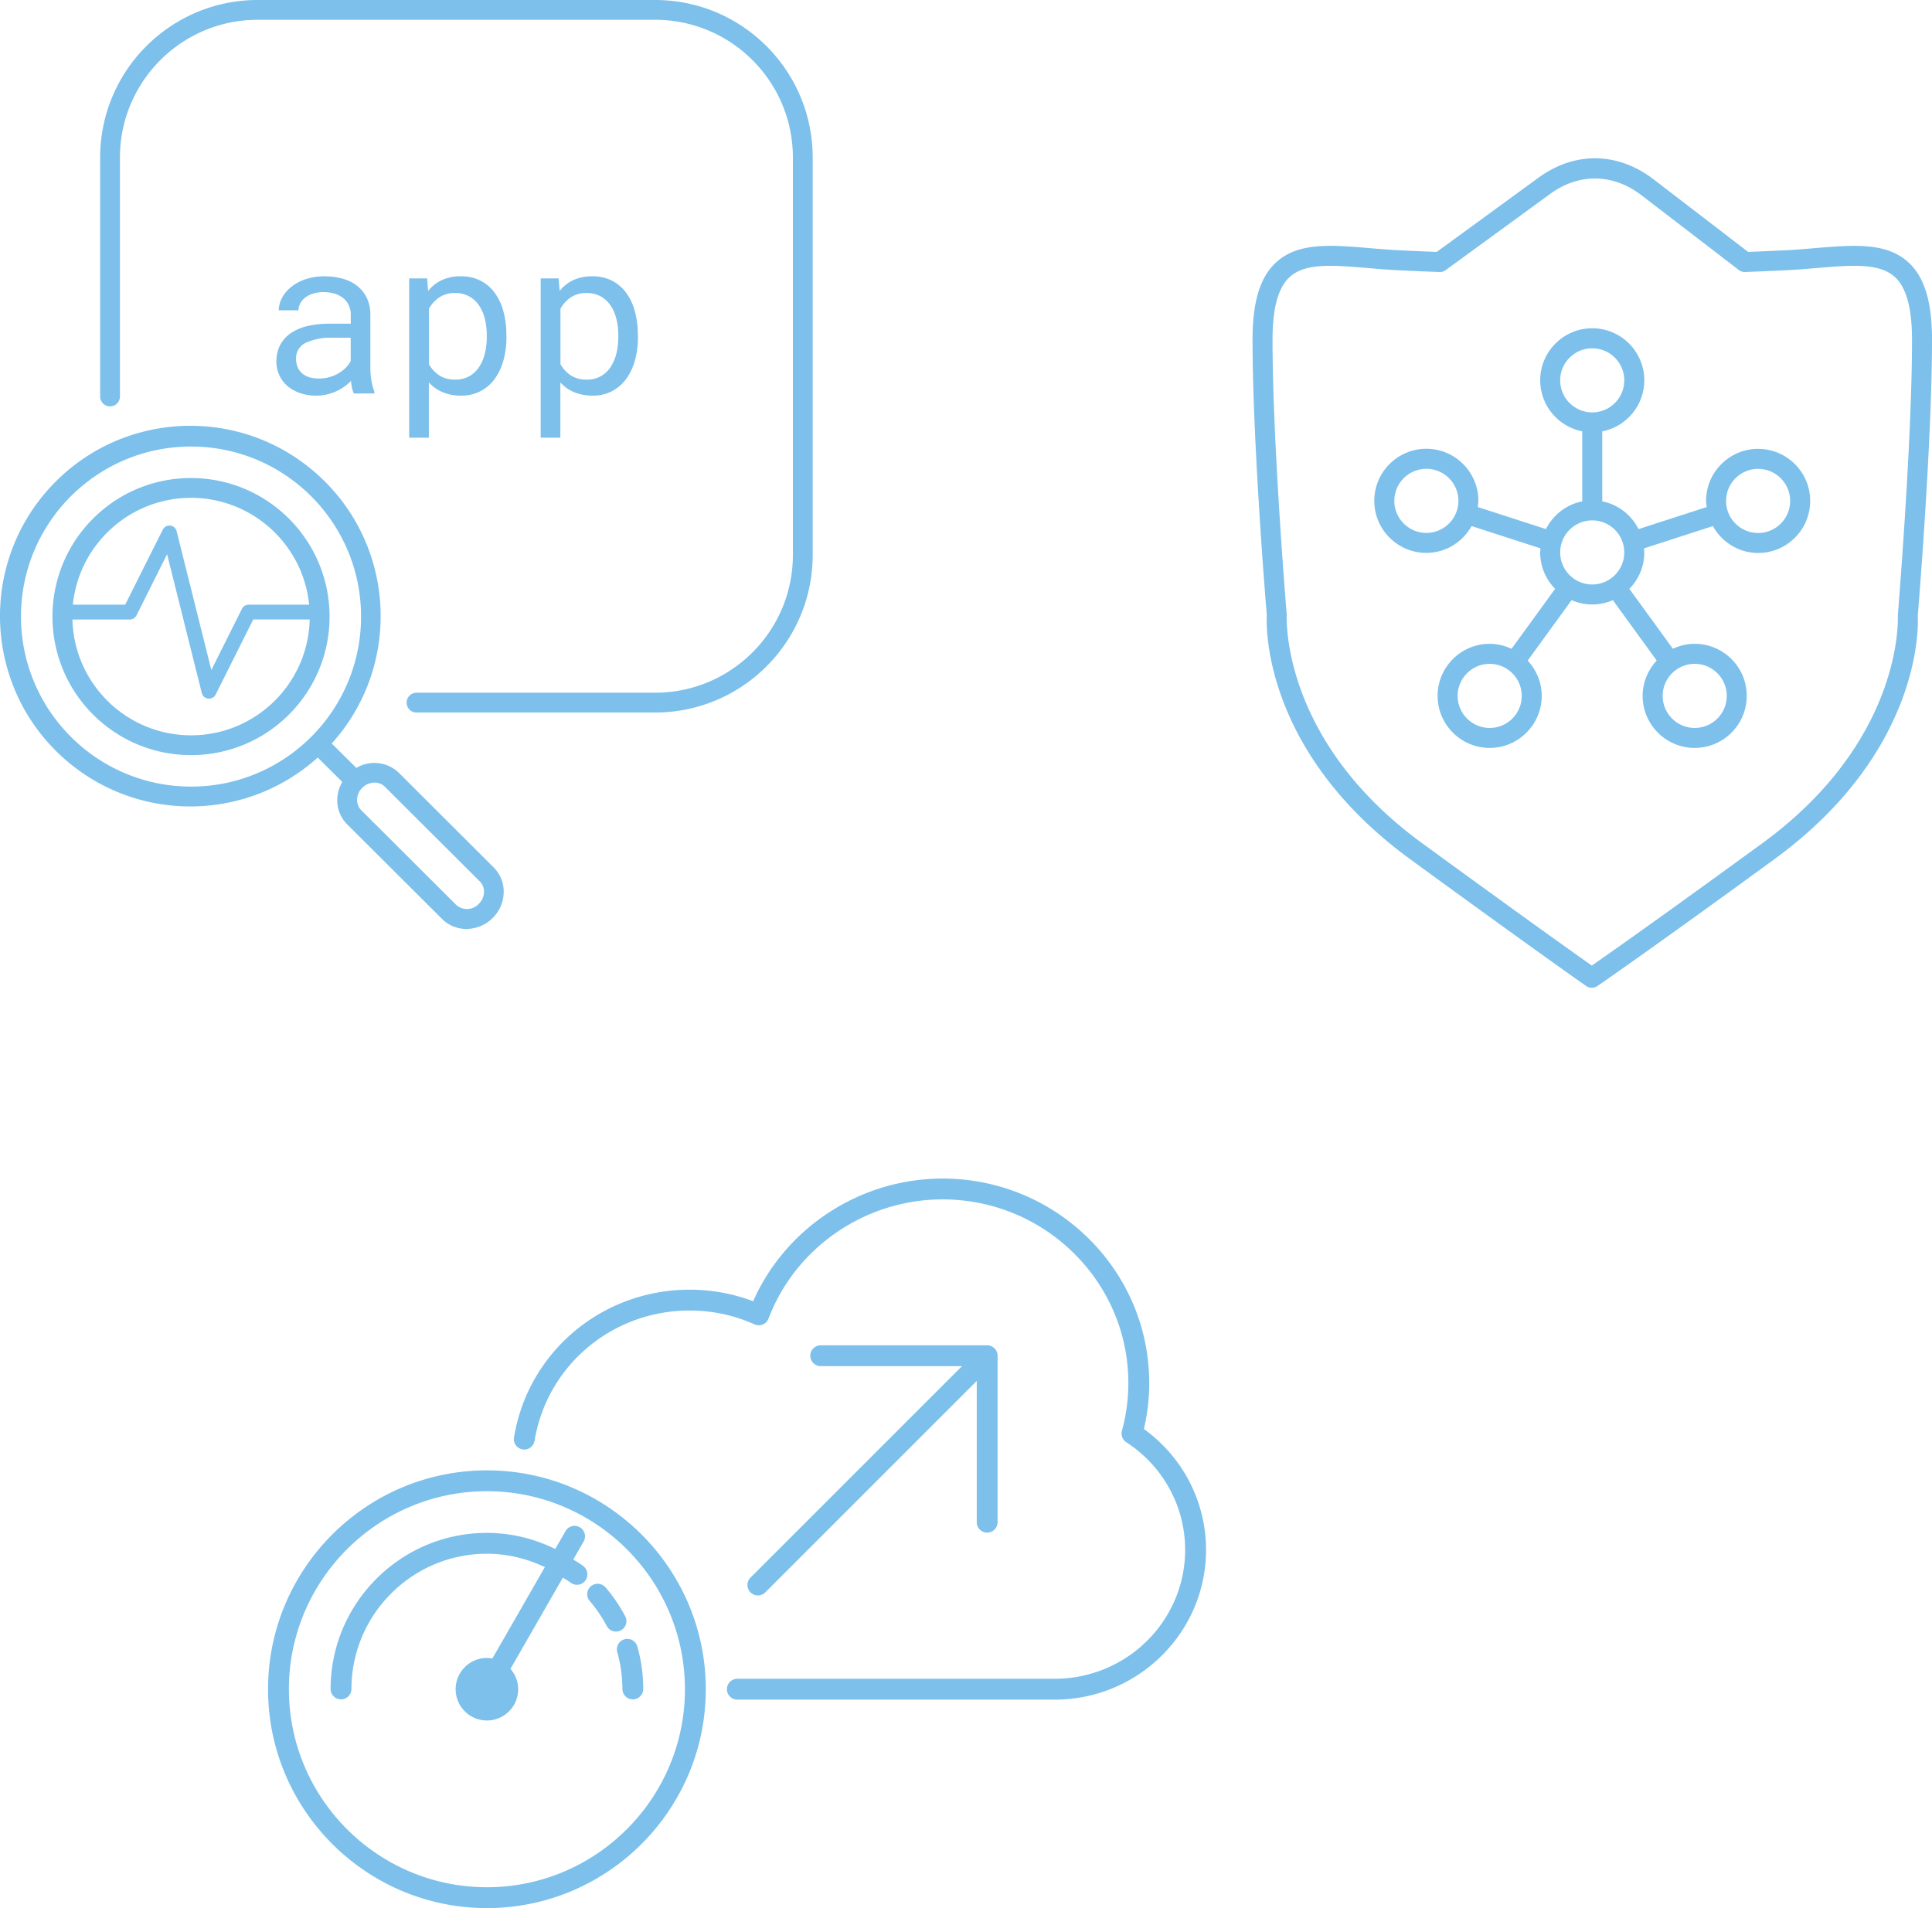 <svg viewBox="0 0 468.158 462.373" id="Layer_1" xmlns="http://www.w3.org/2000/svg"><defs><style>.cls-1{fill:#7cc0eb}</style></defs><g id="Isolation_Mode"><path class="cls-1" d="M181.862 385.873a2.535 2.535 0 0 0 3.576 0l51.246-51.251v34.31a2.526 2.526 0 0 0 5.05 0v-40.407c0-.328-.066-.657-.192-.965a2.546 2.546 0 0 0-1.369-1.369 2.551 2.551 0 0 0-.965-.192h-40.407a2.526 2.526 0 0 0 0 5.05h34.31l-51.251 51.246a2.533 2.533 0 0 0 0 3.576l.002.002ZM117.989 462.373c29.244 0 53.034-23.79 53.034-53.034s-23.79-53.034-53.034-53.034-53.034 23.79-53.034 53.034 23.79 53.034 53.034 53.034Zm0-101.017c26.456 0 47.983 21.527 47.983 47.983s-21.527 47.983-47.983 47.983-47.983-21.527-47.983-47.983 21.527-47.983 47.983-47.983Z"></path><path class="cls-1" d="M142.899 387.954a32.923 32.923 0 0 1 4.132 6.066 2.527 2.527 0 1 0 4.471-2.358 37.718 37.718 0 0 0-4.768-6.995 2.532 2.532 0 0 0-3.561-.273 2.523 2.523 0 0 0-.273 3.561h-.001ZM85.158 409.339c0-18.102 14.728-32.831 32.831-32.831 4.955 0 9.682 1.167 14.036 3.243l-12.713 22.143a7.558 7.558 0 0 0-1.323-.131c-4.177 0-7.576 3.399-7.576 7.576s3.399 7.576 7.576 7.576 7.576-3.399 7.576-7.576c0-1.889-.722-3.601-1.869-4.93l12.703-22.133c.611.419 1.258.758 1.849 1.217a2.524 2.524 0 1 0 3.122-3.97c-.783-.611-1.636-1.076-2.455-1.621l2.536-4.414a2.528 2.528 0 0 0-4.384-2.516l-2.515 4.384c-5.127-2.505-10.713-3.899-16.562-3.899-20.89 0-37.881 16.991-37.881 37.881a2.526 2.526 0 0 0 5.05 0h-.001Zm35.063 1.121.101-.177c-.025.066-.071.116-.101.177ZM149.577 400.364a32.92 32.92 0 0 1 1.243 8.975 2.526 2.526 0 0 0 5.05 0c0-3.515-.48-7-1.434-10.354a2.526 2.526 0 0 0-3.116-1.743 2.53 2.53 0 0 0-1.743 3.121ZM277.192 346.289a49.089 49.089 0 0 0 1.283-11.157c0-27.315-22.461-49.539-50.074-49.539-19.875 0-37.998 11.844-45.902 29.734a43.24 43.24 0 0 0-15.38-2.803c-21.234 0-39.139 15.052-42.569 35.79a2.526 2.526 0 0 0 2.081 2.904c1.359.247 2.677-.702 2.904-2.081 3.025-18.289 18.835-31.568 37.583-31.568 5.47 0 10.758 1.131 15.723 3.354a2.515 2.515 0 0 0 3.389-1.409c6.551-17.269 23.497-28.876 42.165-28.876 24.825 0 45.023 19.956 45.023 44.488 0 3.904-.52 7.804-1.551 11.582a2.527 2.527 0 0 0 1.056 2.778c8.93 5.808 14.259 15.562 14.259 26.088 0 17.223-14.183 31.234-31.618 31.234h-76.965a2.526 2.526 0 0 0 0 5.05h76.975c20.219 0 36.669-16.279 36.669-36.285 0-11.632-5.591-22.451-15.052-29.285h.001Z"></path></g><g id="c"><path class="cls-1" d="M462.444 63.577c-5.341-4.91-13.356-4.232-22.629-3.453-2.344.199-4.789.407-7.307.533-2.978.14-5.951.276-8.91.383l-22.89-17.573c-8.683-6.668-19.108-6.818-27.893-.416l-24.672 17.995a812.007 812.007 0 0 1-8.978-.387c-2.523-.126-4.968-.334-7.312-.533-9.273-.78-17.293-1.458-22.629 3.453-3.898 3.579-5.709 9.549-5.709 18.774 0 25.283 3.424 66.575 3.453 66.628-.087 1.317-1.738 32.614 34.793 59.262 30.517 22.261 42.459 30.595 42.575 30.677a2.416 2.416 0 0 0 2.751.015c.116-.087 12.3-8.421 42.827-30.692 36.532-26.648 34.88-57.945 34.788-58.899.034-.416 3.458-41.708 3.458-66.991 0-9.225-1.816-15.196-5.709-18.774h-.005Zm-35.389 140.747c-24.74 18.048-37.394 26.919-41.331 29.655-3.903-2.751-16.406-11.627-41.118-29.655-34.261-24.987-32.827-54.735-32.813-55.388-.034-.412-3.438-41.5-3.438-66.584 0-7.671 1.356-12.644 4.145-15.21 2.295-2.111 5.666-2.726 9.864-2.726 2.707 0 5.758.261 9.085.538 2.397.203 4.896.412 7.477.538 3.303.16 6.6.305 9.879.426.567.034 1.08-.14 1.511-.465l25.346-18.484c6.959-5.07 15.215-4.935 22.091.339l23.307 17.893c.465.47 1.148.741 1.806.712 3.278-.116 6.576-.266 9.879-.426 2.581-.126 5.08-.334 7.477-.538 8.474-.707 15.176-1.278 18.949 2.189 2.789 2.562 4.145 7.54 4.145 15.21 0 25.084-3.409 66.173-3.443 66.943.019.3 1.448 30.043-32.808 55.03l-.01.005Z"></path><path class="cls-1" d="M426.028 108.763c-6.959 0-12.615 5.661-12.615 12.615 0 .508.092.998.15 1.491l-16.513 5.346c-1.729-3.419-4.93-5.971-8.799-6.726v-16.954c5.801-1.133 10.193-6.247 10.193-12.373 0-6.959-5.661-12.615-12.615-12.615s-12.615 5.661-12.615 12.615c0 6.126 4.397 11.239 10.193 12.373v16.954c-3.869.755-7.07 3.307-8.804 6.726l-16.513-5.346c.063-.499.15-.993.15-1.506 0-6.959-5.656-12.615-12.615-12.615s-12.615 5.661-12.615 12.615 5.661 12.615 12.615 12.615c4.726 0 8.808-2.644 10.968-6.503l16.711 5.414c-.024.329-.097.639-.097.973 0 3.438 1.39 6.547 3.627 8.828l-10.557 14.532c-1.617-.755-3.404-1.211-5.307-1.211-6.959 0-12.615 5.661-12.615 12.615s5.661 12.615 12.615 12.615 12.615-5.661 12.615-12.615c0-3.307-1.307-6.3-3.399-8.552l10.634-14.639c1.535.668 3.225 1.046 5.002 1.046s3.467-.378 5.002-1.046l10.624 14.624c-2.097 2.257-3.409 5.254-3.409 8.566 0 6.959 5.656 12.615 12.615 12.615s12.615-5.661 12.615-12.615-5.661-12.615-12.615-12.615c-1.893 0-3.675.45-5.288 1.201l-10.547-14.518c2.237-2.276 3.627-5.39 3.627-8.828 0-.334-.073-.649-.097-.973l16.707-5.409c2.16 3.864 6.242 6.518 10.973 6.518 6.959 0 12.615-5.661 12.615-12.615s-5.661-12.615-12.615-12.615l-.005-.01Zm-80.395 20.377c-4.286 0-7.772-3.487-7.772-7.772s3.487-7.772 7.772-7.772 7.772 3.487 7.772 7.772-3.487 7.772-7.772 7.772Zm32.42-36.973c0-4.29 3.487-7.772 7.772-7.772s7.772 3.487 7.772 7.772-3.487 7.772-7.772 7.772-7.772-3.487-7.772-7.772Zm-17.079 84.236c-4.286 0-7.772-3.487-7.772-7.772s3.487-7.772 7.772-7.772 7.772 3.487 7.772 7.772-3.487 7.772-7.772 7.772Zm17.079-42.537c0-4.29 3.487-7.772 7.772-7.772s7.772 3.487 7.772 7.772-3.487 7.772-7.772 7.772-7.772-3.487-7.772-7.772Zm40.377 34.764c0 4.29-3.487 7.772-7.772 7.772s-7.772-3.487-7.772-7.772 3.487-7.772 7.772-7.772 7.772 3.487 7.772 7.772Zm7.593-39.471c-4.286 0-7.772-3.487-7.772-7.772s3.487-7.772 7.772-7.772 7.772 3.487 7.772 7.772-3.487 7.772-7.772 7.772Z"></path></g><g id="a19f03ad-e8bf-4391-9191-ce0a7b2f6d2c"><path class="cls-1" d="M85.755 95.352a5.05 5.05 0 0 1-.451-1.357 15.402 15.402 0 0 1-.245-1.683c-.499.497-1.038.953-1.612 1.362-.612.444-1.268.825-1.957 1.137-.732.331-1.495.59-2.278.772-.845.192-1.709.287-2.576.283a11.838 11.838 0 0 1-4.01-.643 9.501 9.501 0 0 1-3.041-1.741 7.608 7.608 0 0 1-1.918-2.6 7.8 7.8 0 0 1-.686-3.261 8.469 8.469 0 0 1 .916-4.019 8.004 8.004 0 0 1 2.59-2.878 12.008 12.008 0 0 1 4.034-1.717 22.723 22.723 0 0 1 5.276-.566h5.204v-2.187a5.318 5.318 0 0 0-.48-2.269 4.794 4.794 0 0 0-1.314-1.712 5.976 5.976 0 0 0-2.077-1.098 9.168 9.168 0 0 0-2.739-.384 8.26 8.26 0 0 0-2.537.36 6.165 6.165 0 0 0-1.894.959 4.236 4.236 0 0 0-1.199 1.405 3.586 3.586 0 0 0-.427 1.683h-4.796a6.724 6.724 0 0 1 .791-2.988 8.364 8.364 0 0 1 2.187-2.638 11.358 11.358 0 0 1 3.477-1.894 13.978 13.978 0 0 1 4.652-.719c1.488-.013 2.97.182 4.403.58a9.943 9.943 0 0 1 3.516 1.751 8.352 8.352 0 0 1 2.336 2.921 9.313 9.313 0 0 1 .844 4.096v12.95c.008.989.094 1.975.259 2.95.143.929.385 1.841.719 2.719v.412l-4.969.014Zm-8.427-3.635a9.102 9.102 0 0 0 2.604-.36 9.43 9.43 0 0 0 2.201-.959 7.969 7.969 0 0 0 1.717-1.353 6.61 6.61 0 0 0 1.132-1.583V81.85H80.55a13.963 13.963 0 0 0-6.489 1.237 4.11 4.11 0 0 0-2.321 3.89c-.009.656.11 1.308.35 1.918a3.968 3.968 0 0 0 1.041 1.506 4.91 4.91 0 0 0 1.755.993c.791.24 1.615.349 2.441.321ZM122.719 81.722A20.803 20.803 0 0 1 122 87.3a13.962 13.962 0 0 1-2.11 4.494 9.987 9.987 0 0 1-3.444 2.988 9.828 9.828 0 0 1-4.676 1.084 11.41 11.41 0 0 1-4.494-.825 9.383 9.383 0 0 1-3.357-2.369v13.396h-4.763V67.464h4.35l.235 3.041a9.341 9.341 0 0 1 3.357-2.643 10.8 10.8 0 0 1 4.58-.911 10.253 10.253 0 0 1 4.739 1.055 9.88 9.88 0 0 1 3.453 2.935 13.609 13.609 0 0 1 2.11 4.494c.498 1.877.74 3.813.719 5.755l.019.532Zm-4.768-.542a16.16 16.16 0 0 0-.451-3.875 9.987 9.987 0 0 0-1.391-3.247 6.91 6.91 0 0 0-2.398-2.225 6.808 6.808 0 0 0-3.448-.825 6.628 6.628 0 0 0-3.837 1.07 7.92 7.92 0 0 0-2.489 2.743V88.25a7.883 7.883 0 0 0 2.475 2.695 6.89 6.89 0 0 0 3.914 1.041 6.71 6.71 0 0 0 3.429-.835 7.061 7.061 0 0 0 2.369-2.259 10.258 10.258 0 0 0 1.376-3.271c.306-1.274.457-2.58.451-3.89v-.552ZM154.585 81.722a20.803 20.803 0 0 1-.719 5.578 13.861 13.861 0 0 1-2.115 4.494 9.931 9.931 0 0 1-3.439 2.988 9.808 9.808 0 0 1-4.671 1.084c-1.54.031-3.07-.25-4.499-.825a9.33 9.33 0 0 1-3.357-2.369v13.396h-4.767V67.464h4.355l.23 3.041a9.322 9.322 0 0 1 3.357-2.643 10.76 10.76 0 0 1 4.571-.911 10.225 10.225 0 0 1 4.739 1.055 9.784 9.784 0 0 1 3.453 2.935 13.542 13.542 0 0 1 2.115 4.494c.498 1.877.74 3.813.719 5.755l.029.532Zm-4.763-.542a16.418 16.418 0 0 0-.451-3.875 10.19 10.19 0 0 0-1.391-3.247 7.04 7.04 0 0 0-2.398-2.225 6.839 6.839 0 0 0-3.453-.825 6.62 6.62 0 0 0-3.837 1.07 7.934 7.934 0 0 0-2.484 2.743V88.25a7.916 7.916 0 0 0 2.47 2.695 6.898 6.898 0 0 0 3.918 1.041 6.701 6.701 0 0 0 3.424-.835 7.015 7.015 0 0 0 2.369-2.259 10.37 10.37 0 0 0 1.381-3.271c.303-1.274.455-2.58.451-3.89v-.552Z"></path><path class="cls-1" d="M158.776 0H62.422C41.36.024 24.292 17.092 24.268 38.153v57.923a2.398 2.398 0 0 0 4.796 0V38.153c.021-18.414 14.943-33.336 33.357-33.357h96.355c18.414.021 33.336 14.943 33.357 33.357v96.355c-.021 18.414-14.943 33.336-33.357 33.357H100.93a2.398 2.398 0 0 0 0 4.796h57.846c21.062-.024 38.13-17.092 38.153-38.153V38.153C196.905 17.091 179.837.023 158.776 0Z"></path><path class="cls-1" d="M96.647 187.266a8.551 8.551 0 0 0-10.302-1.18l-5.962-5.914c17.05-18.923 15.532-48.085-3.391-65.135-18.923-17.05-48.085-15.532-65.135 3.391-17.05 18.923-15.532 48.085 3.391 65.135 17.546 15.809 44.199 15.809 61.744 0l5.952 5.923a8.769 8.769 0 0 0-1.223 4.393 8.224 8.224 0 0 0 2.398 5.87l23.022 22.954a8.288 8.288 0 0 0 5.885 2.398 9.027 9.027 0 0 0 6.36-2.652 8.931 8.931 0 0 0 2.667-6.35 8.216 8.216 0 0 0-2.398-5.866l-23.007-22.969ZM5.084 149.41c0-22.756 18.448-41.204 41.204-41.204s41.204 18.448 41.204 41.204-18.448 41.204-41.204 41.204c-22.746-.024-41.18-18.457-41.204-41.204Zm110.935 69.611a3.904 3.904 0 0 1-5.472.254l-23.022-22.954a3.464 3.464 0 0 1-1.002-2.47 4.149 4.149 0 0 1 1.266-2.95 4.238 4.238 0 0 1 2.969-1.261 3.498 3.498 0 0 1 2.499 1.002l23.022 22.954a3.48 3.48 0 0 1 1.002 2.475 4.15 4.15 0 0 1-1.261 2.95Z"></path><path class="cls-1" d="M46.287 115.837c-18.542 0-33.573 15.031-33.573 33.573s15.031 33.573 33.573 33.573S79.86 167.952 79.86 149.41c-.021-18.533-15.04-33.552-33.573-33.573Zm0 4.796c14.772.016 27.138 11.203 28.628 25.899H60.239a1.804 1.804 0 0 0-1.607.998l-7.42 14.835-8.412-33.65a1.795 1.795 0 0 0-1.549-1.353 1.817 1.817 0 0 0-1.803.983l-9.113 18.187H17.654c1.495-14.696 13.861-25.882 28.633-25.899Zm0 57.554c-15.603-.019-28.349-12.469-28.734-28.067h13.909a1.8 1.8 0 0 0 1.607-.993l7.42-14.835 8.412 33.65c.181.731.8 1.272 1.549 1.353.065.005.131.005.197 0 .681 0 1.303-.384 1.607-.993l9.113-18.192h13.679c-.38 15.611-13.142 28.071-28.758 28.077Z"></path></g></svg>